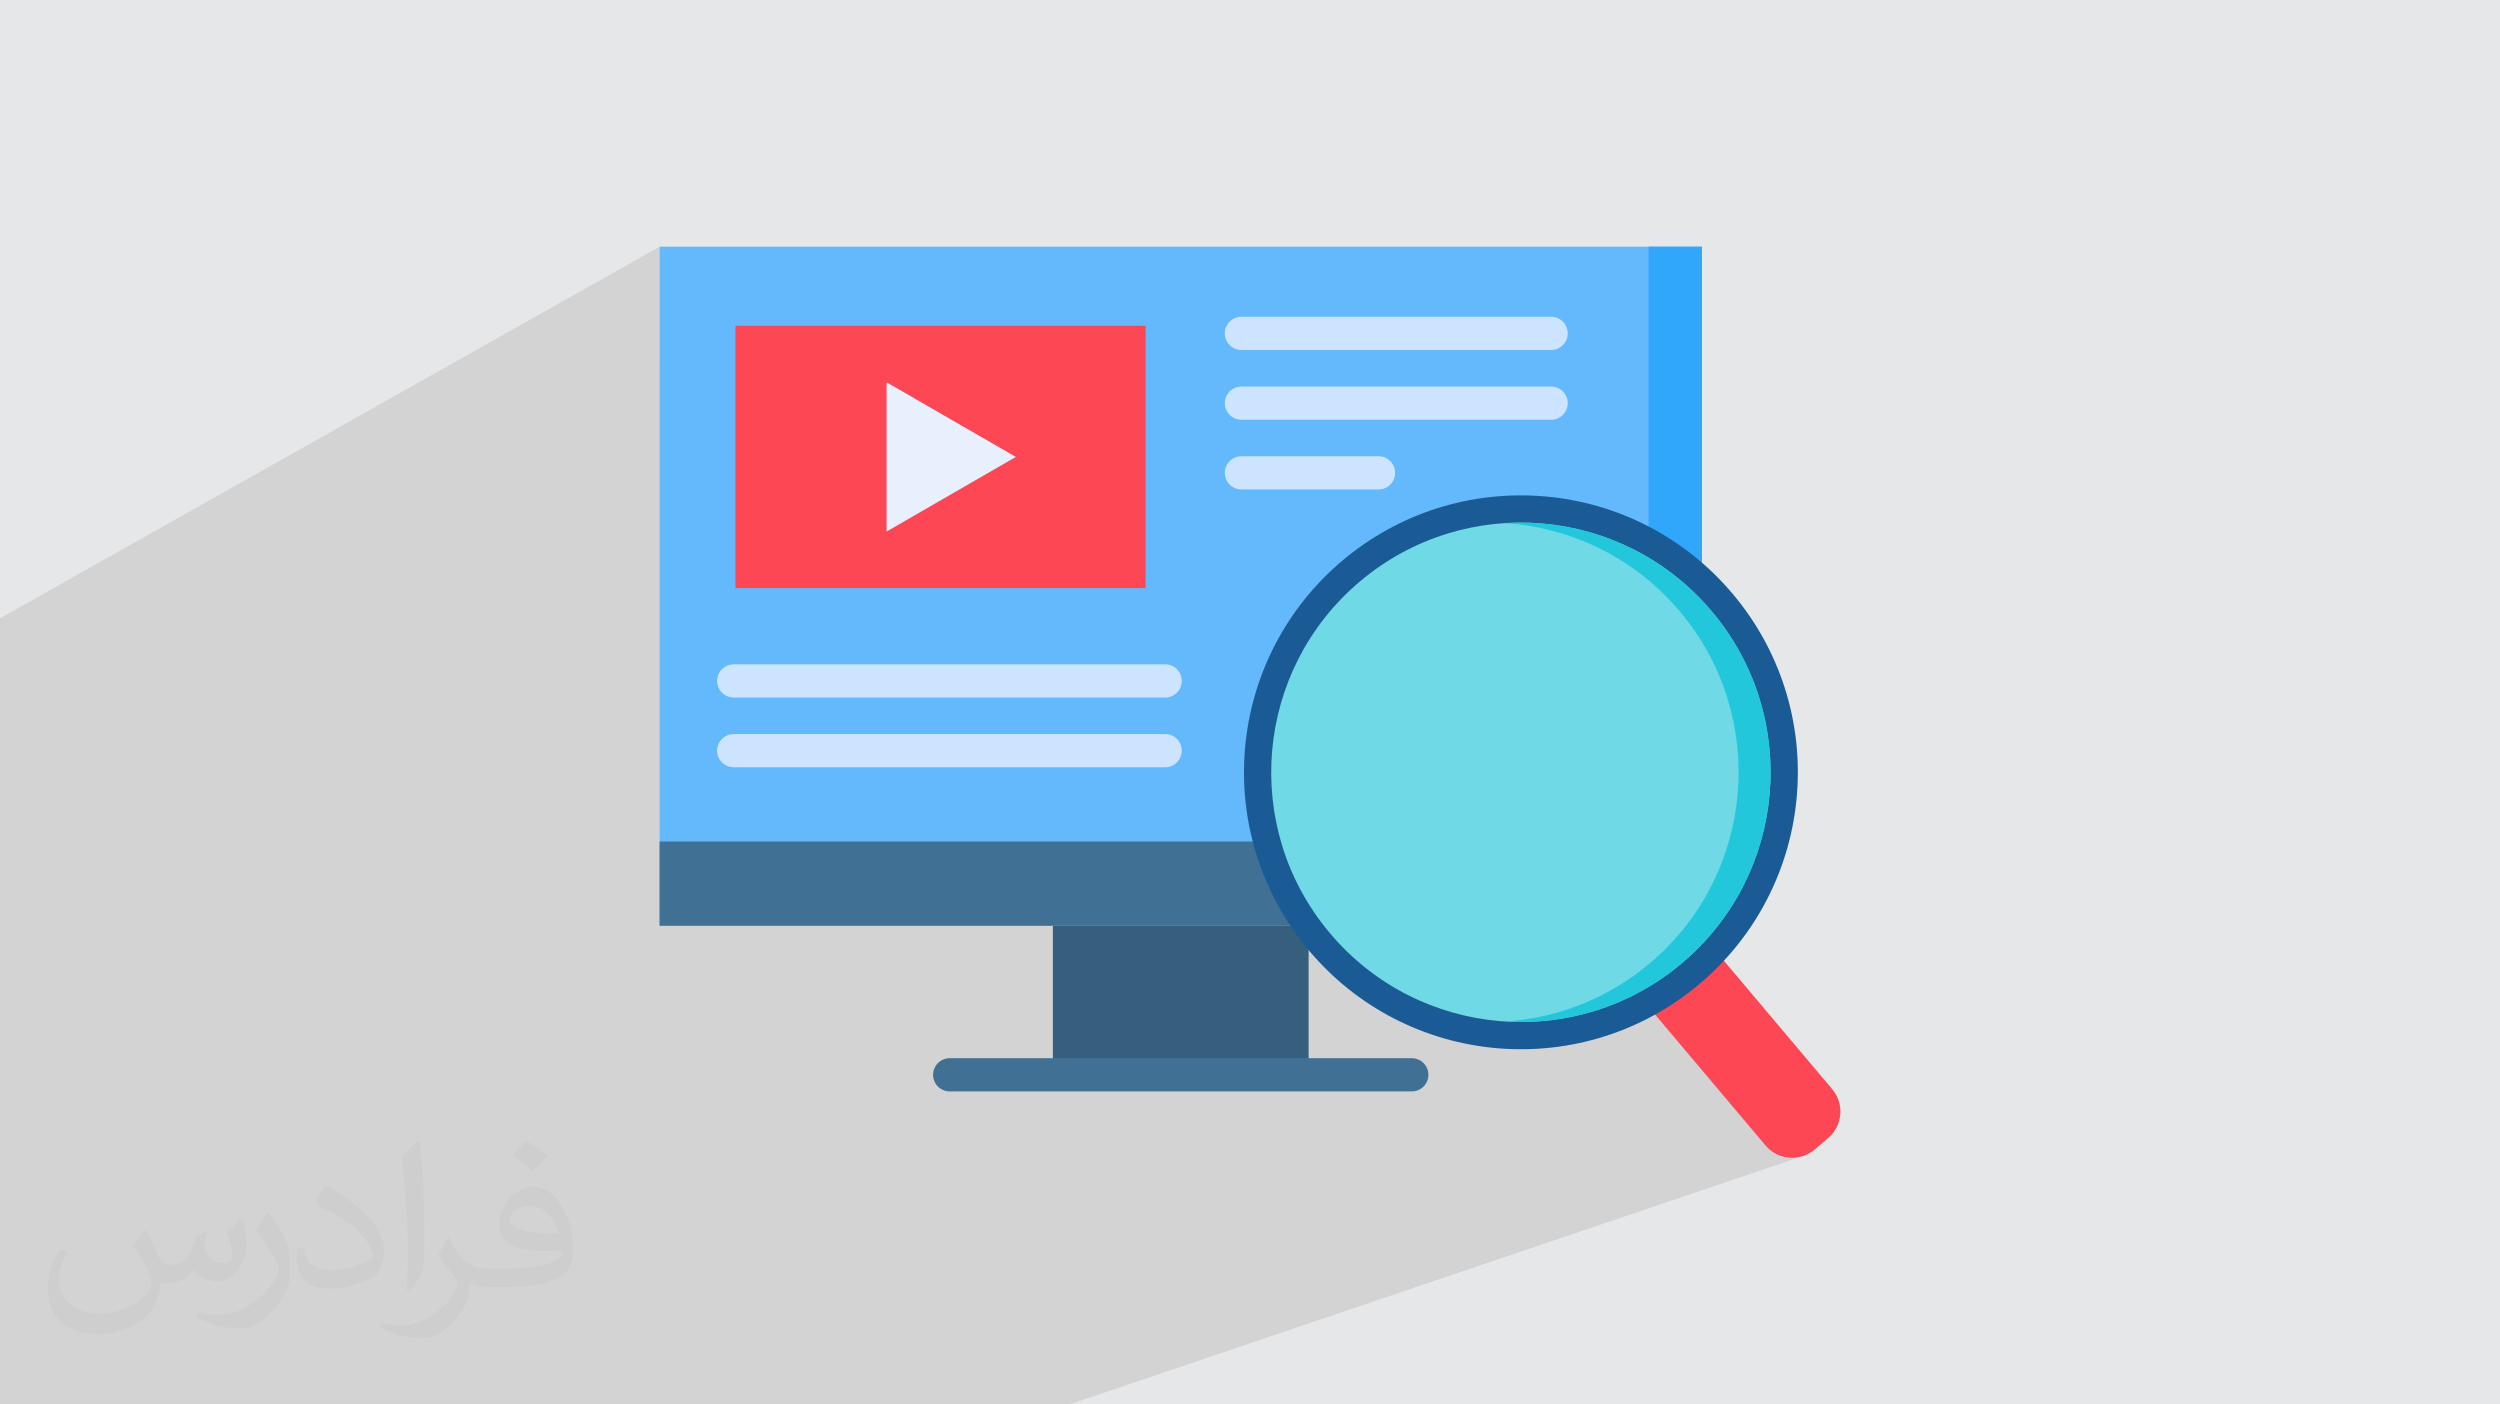 <?xml version="1.0" encoding="UTF-8"?>
<!DOCTYPE svg PUBLIC "-//W3C//DTD SVG 1.0//EN" "http://www.w3.org/TR/2001/REC-SVG-20010904/DTD/svg10.dtd">
<!-- Creator: CorelDRAW -->
<svg xmlns="http://www.w3.org/2000/svg" xml:space="preserve" width="94.192mm" height="52.917mm" version="1.0" style="shape-rendering:geometricPrecision; text-rendering:geometricPrecision; image-rendering:optimizeQuality; fill-rule:evenodd; clip-rule:evenodd"
viewBox="0 0 9404.92 5283.66"
 xmlns:xlink="http://www.w3.org/1999/xlink"
 xmlns:xodm="http://www.corel.com/coreldraw/odm/2003">
 <defs>
  <style type="text/css">
   <![CDATA[
    .fil11 {fill:#1A5B96}
    .fil13 {fill:#22C7DB}
    .fil4 {fill:#31A7FB}
    .fil5 {fill:#365E7D}
    .fil10 {fill:#407093}
    .fil3 {fill:#64B9FC}
    .fil12 {fill:#70D9E6}
    .fil8 {fill:#E8F0FE}
    .fil7 {fill:#FD4755}
    .fil6 {fill:#407093;fill-rule:nonzero}
    .fil9 {fill:#CCE4FF;fill-rule:nonzero}
    .fil2 {fill:#373435;fill-opacity:0.031}
    .fil1 {fill:#2B2A29;fill-opacity:0.102}
    .fil0 {fill:#E6E7E8}
   ]]>
  </style>
 </defs>
 <g id="Layer_x0020_1">
  <polygon class="fil0" points="-0,0 9404.92,0 9404.92,5283.66 -0,5283.66 "/>
  <polygon class="fil1" points="1876.43,5283.66 1811.23,5283.66 1635.93,5283.66 1630.53,5283.66 1630.52,5283.66 1607.28,5283.66 1467.15,5283.66 1410.03,5283.66 1339.28,5283.66 1118.76,5283.66 966.67,5283.66 954.85,5283.66 804.84,5283.66 622.54,5283.66 605.5,5283.66 415.65,5283.66 325.13,5283.66 -0,5283.66 -0,5134.98 -0,4842.5 -0,4797.64 -0,4764.38 -0,4691.33 -0,4588.37 -0,4584.36 -0,4560.39 -0,4551.43 -0,4477.82 -0,4307.79 -0,4216.49 -0,4066.49 -0,4060.74 -0,4003.24 -0,3952.17 -0,3946.74 -0,3837.22 -0,3831.2 -0,3793.48 -0,3741.24 -0,3735.6 -0,3648.97 -0,3583.5 -0,3555.25 -0,3530.09 -0,3524.24 -0,3410.2 -0,3409.82 -0,3170.67 -0,2726.48 -0,2325.98 2481.4,928.01 2481.4,1380.23 2766.87,1225.35 4309.79,1225.35 4309.79,1364.97 4645.8,1196.63 4657.52,1192.99 4670.1,1191.73 5653.51,1191.73 6201.89,928.01 6201.89,2097.78 6204.95,2099.56 6228.35,2114.09 6251.39,2129.35 6263.8,2138.1 6265.58,2139.31 6266.84,2140.26 6274.05,2145.34 6296.32,2162.09 6301.59,2166.3 6302.91,2167.29 6304.96,2169.01 6318.16,2179.55 6339.58,2197.76 6360.55,2216.69 6371.19,2226.9 6373.93,2229.42 6375.79,2231.31 6381.05,2236.36 6401.07,2256.75 6405.6,2261.67 6407.47,2263.56 6410.23,2266.67 6420.58,2277.88 6439.57,2299.73 6439.57,2299.74 6201.89,2400.27 6201.89,2400.28 6439.57,2299.74 6439.57,2299.73 6439.57,2299.74 6469.81,2337.46 6469.81,2337.47 6497.79,2376.25 6497.79,2376.26 6523.54,2416.03 6523.54,2416.04 6547.06,2456.72 6547.06,2456.73 6568.34,2498.22 6568.34,2498.23 6587.41,2540.44 6587.41,2540.45 6604.26,2583.33 6604.26,2583.34 6618.91,2626.77 6618.91,2626.78 6631.36,2670.71 6631.36,2670.72 6641.63,2715.04 6641.63,2715.05 6649.69,2759.69 6649.69,2759.7 6655.59,2804.58 6655.59,2804.59 6659.33,2849.62 6659.33,2849.63 6660.89,2894.73 6660.89,2894.74 6660.3,2939.81 6660.3,2939.82 6657.56,2984.8 6657.56,2984.81 6652.68,3029.61 6652.68,3029.62 6645.67,3074.16 6645.67,3074.17 6636.52,3118.36 6636.52,3118.37 6625.26,3162.12 6625.26,3162.13 6611.89,3205.38 6611.89,3205.39 6596.4,3248.03 6596.4,3248.04 6578.82,3290.01 6578.82,3290.02 6559.15,3331.22 6559.15,3331.23 6537.39,3371.58 6537.39,3371.59 6513.56,3411.02 6513.56,3411.03 6487.65,3449.43 6487.65,3449.44 6464.77,3479.95 7969.73,5283.66 6464.77,3479.95 6459.68,3486.75 6459.68,3486.76 6429.66,3522.9 6429.66,3522.91 6397.57,3557.77 6397.57,3557.78 6363.46,3591.31 6363.46,3591.32 6327.3,3623.41 6327.3,3623.42 6326.99,3623.67 6309.08,3638.39 6290.6,3652.84 6290.51,3652.91 6289.57,3653.66 6286.95,3655.55 6271.86,3666.75 6252.89,3680.14 6252.52,3680.39 6250.78,3681.65 6246.52,3684.4 6233.68,3692.99 6214.24,3705.32 6213.73,3705.63 6211,3707.4 6205.49,3710.58 6194.6,3717.12 6174.75,3728.4 6173.52,3729.05 6170.31,3730.91 6164.46,3733.92 6158.83,3736.93 6641.85,4309.42 6650.94,4319.14 6660.79,4327.74 6671.3,4335.2 6682.38,4341.52 6693.95,4346.68 6705.9,4350.68 6718.14,4353.52 6730.57,4355.18 6743.11,4355.66 6755.66,4354.93 6768.13,4353.01 6780.42,4349.87 4022.35,5283.66 3792.74,5283.66 2259.12,5283.66 2127.07,5283.66 2117.51,5283.66 2017.09,5283.66 2009.14,5283.66 2008.99,5283.66 1907.96,5283.66 "/>
  <path class="fil2" d="M548.54 4627.69c17.95,27.21 29.6,53.36 40.96,82.43 8.45,16.91 12.93,48.09 52.57,48.09 11.61,0 28.28,-3.42 43.06,-11.61 16.63,-8.73 29.32,-21.94 35.94,-42l15.85 -53.36 38.57 -19.02 2.64 2.64c-5.27,20.09 -6.59,39.36 -6.59,54.43 0,44.63 38.57,61.56 69.22,61.56 17.95,0 34.09,-8.73 34.09,-25.11 0,-21.13 -8.98,-57.06 -20.62,-89.29 17.95,-17.95 35.94,-35.94 56.53,-50.47l3.17 1.6c8.98,38.04 14,75.56 14,100.66 0,24.57 -10.83,51.79 -19.81,69.49 -18.49,34.87 -51.25,62.62 -90.87,62.62 -30.1,0 -63.65,-15.07 -86.66,-43.06l-1.32 0c-21.66,26.96 -55.22,51.25 -108.86,51.25l-16.63 0c-2.64,35.41 -10.29,60.49 -21.94,82.95 -31.95,62.34 -126.81,106.47 -216.1,106.47 -124.17,0 -186.51,-71.59 -186.51,-166.96 0,-58.91 19.27,-113.6 48.88,-152.42l24.29 10.04c-18.49,35.41 -30.91,68.68 -30.91,101.45 0,89.29 72.66,131.83 156.4,131.83 77.68,0 173.83,-49.41 191.28,-106.72 -6.59,-62.62 -30.1,-91.93 -66.04,-148.99 10.83,-19.02 24.83,-38.04 42.28,-58.38l3.17 0 0 0 0 0 -0.02 -0.09zm1432.13 -336.04c26.15,16.39 51.79,35.66 76.87,57.85 -14,19.81 -31.45,37.79 -53.11,53.64 -25.11,-20.34 -50.19,-37.79 -75.84,-56.27 17.42,-19.55 34.62,-38.29 52.04,-55.22l0 0 0 0 0 0 0 0 0 0 0.03 0zm13.47 244.11c-42.28,0 -76.87,27.75 -76.87,48.34 0,44.13 84.53,57.85 185.72,57.31 -12.68,-51.79 -57.06,-105.68 -108.86,-105.68l0.01 0.03zm-94.86 236.19c54.96,0 103.04,-1.6 139.74,-10.83 40.96,-10.29 75.56,-30.91 75.56,-45.17 0,-3.7 0,-8.19 -1.32,-11.89 -22.98,2.11 -49.41,2.11 -72.38,2.11 -74.49,0 -131.55,-16.91 -154.02,-58.66 -5.55,-11.61 -9.51,-24.57 -9.51,-39.36 0,-40.43 17.42,-79.79 48.09,-107 25.61,-22.45 53.89,-36.44 82.67,-36.44 52.04,0 93.51,41.75 122.57,107.54 15.85,35.94 26.68,77.4 26.68,129.72 0,34.87 -9.51,64.19 -31.17,85.85 -40.43,39.11 -114.92,53.89 -229.04,53.89l-51.79 0 0 0 -13.47 0c-28.28,0 -48.62,-5.02 -64.72,-17.42l-2.64 0c0.79,6.59 1.32,12.93 1.32,19.02 0,25.61 -8.45,58.38 -25.61,84.53 -50.72,75.3 -105.68,108.04 -153.24,108.04 -48.09,0 -107,-18.49 -160.11,-42.54l9.51 -18.49c17.17,7.13 40.96,11.89 73.7,11.89 85.85,0 198.66,-82.43 212.66,-163 -3.17,-6.59 -8.98,-15.32 -17.17,-24.57 -25.11,-29.85 -40.96,-54.68 -55.75,-80.83 12.68,-25.11 24.29,-45.17 35.13,-63.4l4.49 -0.53c36.72,74.77 69.99,117.55 144.23,117.55l11.61 0 0 0 53.89 0 0 0 0 0 0 0 0 0 0 0 0.09 0.01zm-371.98 79c6.34,-34.34 6.87,-72.91 6.87,-108.86l0 -53.36c0,-99.6 -12.68,-244.36 -22.98,-338.68 17.95,-19.27 43.06,-42 62.87,-57.31l5.81 1.6c13.47,118.62 16.63,256 16.63,383.06 0,33.3 -1.32,65.79 -4.49,89.55 -1.85,30.1 -19.27,52.83 -56.53,87.7l-8.19 -3.7zm-382.8 -157.19c1.85,46.77 24.83,83.49 105.15,83.49 49.93,0 92.19,-12.93 138.96,-35.13 8.45,-3.7 12.93,-8.73 12.93,-12.93 0,-29.32 -22.45,-68.15 -60.23,-103.55 -36.72,-33.3 -85.34,-62.62 -130.76,-82.18 -15.6,-6.59 -20.62,-13.47 -20.62,-20.09 0,-13.47 17.95,-41.75 32.77,-62.09l5.02 -0.53c52.04,27.21 110.17,67.64 153.24,112.53 39.11,41.47 63.4,83.49 63.4,129.19 0,33.81 -10.29,65.51 -26.96,95.11 -57.06,28.79 -117.83,50.72 -178.06,50.72 -73.17,0 -123.1,-34.34 -123.1,-114.92 0,-8.73 0,-22.19 3.17,-39.64l25.11 0 0 0 0 0 0 0 0 0 0 0 -0.02 0zm-132.37 -132.9l45.45 73.45c16.63,27.21 32.23,56.81 32.23,103.55l0 59.7c0,48.34 -30.91,100.13 -80.83,151.38 -39.11,34.62 -73.7,49.41 -105.68,49.41 -47.55,0 -101.98,-14.79 -164.85,-41.75l7.13 -18.49c19.81,5.27 42.79,9.77 71.06,9.77 90.36,-0.53 182.8,-66.57 225.08,-147.15 5.02,-9.26 6.87,-17.95 6.87,-24.04 0,-9.26 -5.02,-19.55 -8.98,-28.79 -22.98,-43.31 -48.62,-82.95 -76.87,-119.68 14.79,-23.25 29.6,-45.7 45.7,-67.9l3.7 0.53 0 0 0 0 0 0 0 0 0 0 -0.02 0.01z"/>
  <g id="_1662233440944">
   <polygon class="fil3" points="2481.4,928.01 6402.67,928.01 6402.67,3482.58 2481.4,3482.58 "/>
   <polygon class="fil4" points="6201.89,928.01 6402.66,928.01 6402.66,3482.58 6201.89,3482.58 "/>
   <polygon class="fil5" points="3960.84,3482.58 4922.96,3482.58 4922.96,4043.41 3960.84,4043.41 "/>
   <path class="fil6" d="M5311.09 4105.87l-1738.38 0c-34.49,0 -62.45,-27.97 -62.45,-62.46 0,-34.5 27.97,-62.47 62.45,-62.47l1738.38 0c34.5,0 62.46,27.97 62.46,62.47 0,34.49 -27.97,62.46 -62.46,62.46z"/>
   <polygon class="fil7" points="2766.87,1225.35 4309.79,1225.35 4309.79,2212.49 2766.87,2212.49 "/>
   <polygon class="fil8" points="3335.29,1438.26 3578.28,1578.59 3821.52,1718.93 3578.28,1859.27 3335.29,1999.59 3335.29,1718.93 "/>
   <path class="fil9" d="M4607.65 1254.18c0,-34.5 27.97,-62.46 62.45,-62.46l1165.15 0c34.5,0 62.45,27.97 62.45,62.46 0,34.49 -27.96,62.46 -62.45,62.46l-1165.14 0c-34.5,0 -62.46,-27.96 -62.46,-62.46l0 0zm1227.6 200.01l-1165.15 0c-34.5,0 -62.46,27.97 -62.46,62.46 0,34.5 27.97,62.47 62.46,62.47l1165.15 0c34.5,0 62.45,-27.97 62.45,-62.47 0,-34.49 -27.96,-62.46 -62.45,-62.46zm-649.33 262.2l-515.83 0c-34.5,0 -62.46,27.97 -62.46,62.47 0,34.49 27.97,62.46 62.46,62.46l515.83 0c34.49,0 62.45,-27.97 62.45,-62.46 0.01,-34.5 -27.96,-62.47 -62.45,-62.47z"/>
   <path class="fil9" d="M2697.85 2561.69c0,-34.5 27.97,-62.46 62.46,-62.46l1623.07 0c34.49,0 62.45,27.96 62.45,62.46 0,34.49 -27.97,62.46 -62.45,62.46l-1623.07 0c-34.5,0 -62.46,-27.97 -62.46,-62.46zm1685.53 199.76l-1623.07 0c-34.5,0 -62.46,27.97 -62.46,62.46 0,34.49 27.97,62.46 62.46,62.46l1623.07 0c34.49,0 62.45,-27.97 62.45,-62.46 0,-34.49 -27.97,-62.46 -62.45,-62.46z"/>
   <polygon class="fil10" points="2481.4,3165.76 6374.09,3165.76 6374.09,3482.58 2481.4,3482.58 "/>
   <path class="fil7" d="M5984.43 3327.58l51.33 -43.49c54.88,-46.27 137.81,-39.19 184.08,15.68l673.09 797.75c46.28,54.88 39.19,137.8 -15.67,184.08l-51.33 43.48c-55.13,46.28 -137.81,39.2 -184.08,-15.67l-673.09 -797.75c-46.28,-54.88 -39.2,-137.81 15.67,-184.08z"/>
   <path class="fil11" d="M5049.88 2109.08c211.89,-178.76 483.72,-265.24 759.83,-241.72 276.11,23.26 529.47,154.25 708.24,366.14 178.78,211.89 265.24,483.71 241.72,759.82 -23.25,276.12 -154.49,529.74 -366.13,708.25 -211.89,178.77 -483.71,265.24 -759.82,241.97 -276.37,-23.51 -529.74,-154.5 -708.25,-366.39 -178.77,-211.89 -265.24,-483.71 -241.97,-759.82 23.51,-276.12 154.49,-529.49 366.39,-708.25l-0.01 0z"/>
   <path class="fil12" d="M5115.88 2187.47c396.48,-334.52 989.16,-284.46 1323.69,112.27 334.52,396.48 284.21,989.16 -112.27,1323.69 -396.48,334.52 -989.16,284.21 -1323.69,-112.27 -334.52,-396.48 -284.21,-989.16 112.27,-1323.69z"/>
   <path class="fil13" d="M5661.04 1967.99c287.24,-18.46 578.78,94.82 778.53,331.74 334.52,396.48 284.21,989.16 -112.27,1323.69 -192.92,162.58 -432.13,234.4 -665.5,219.48 193.69,-12.38 385.35,-84.7 545.15,-219.48 396.47,-334.52 446.79,-927.22 112.27,-1323.69 -171.94,-203.8 -411.65,-316.06 -658.18,-331.74z"/>
  </g>
 </g>
</svg>
